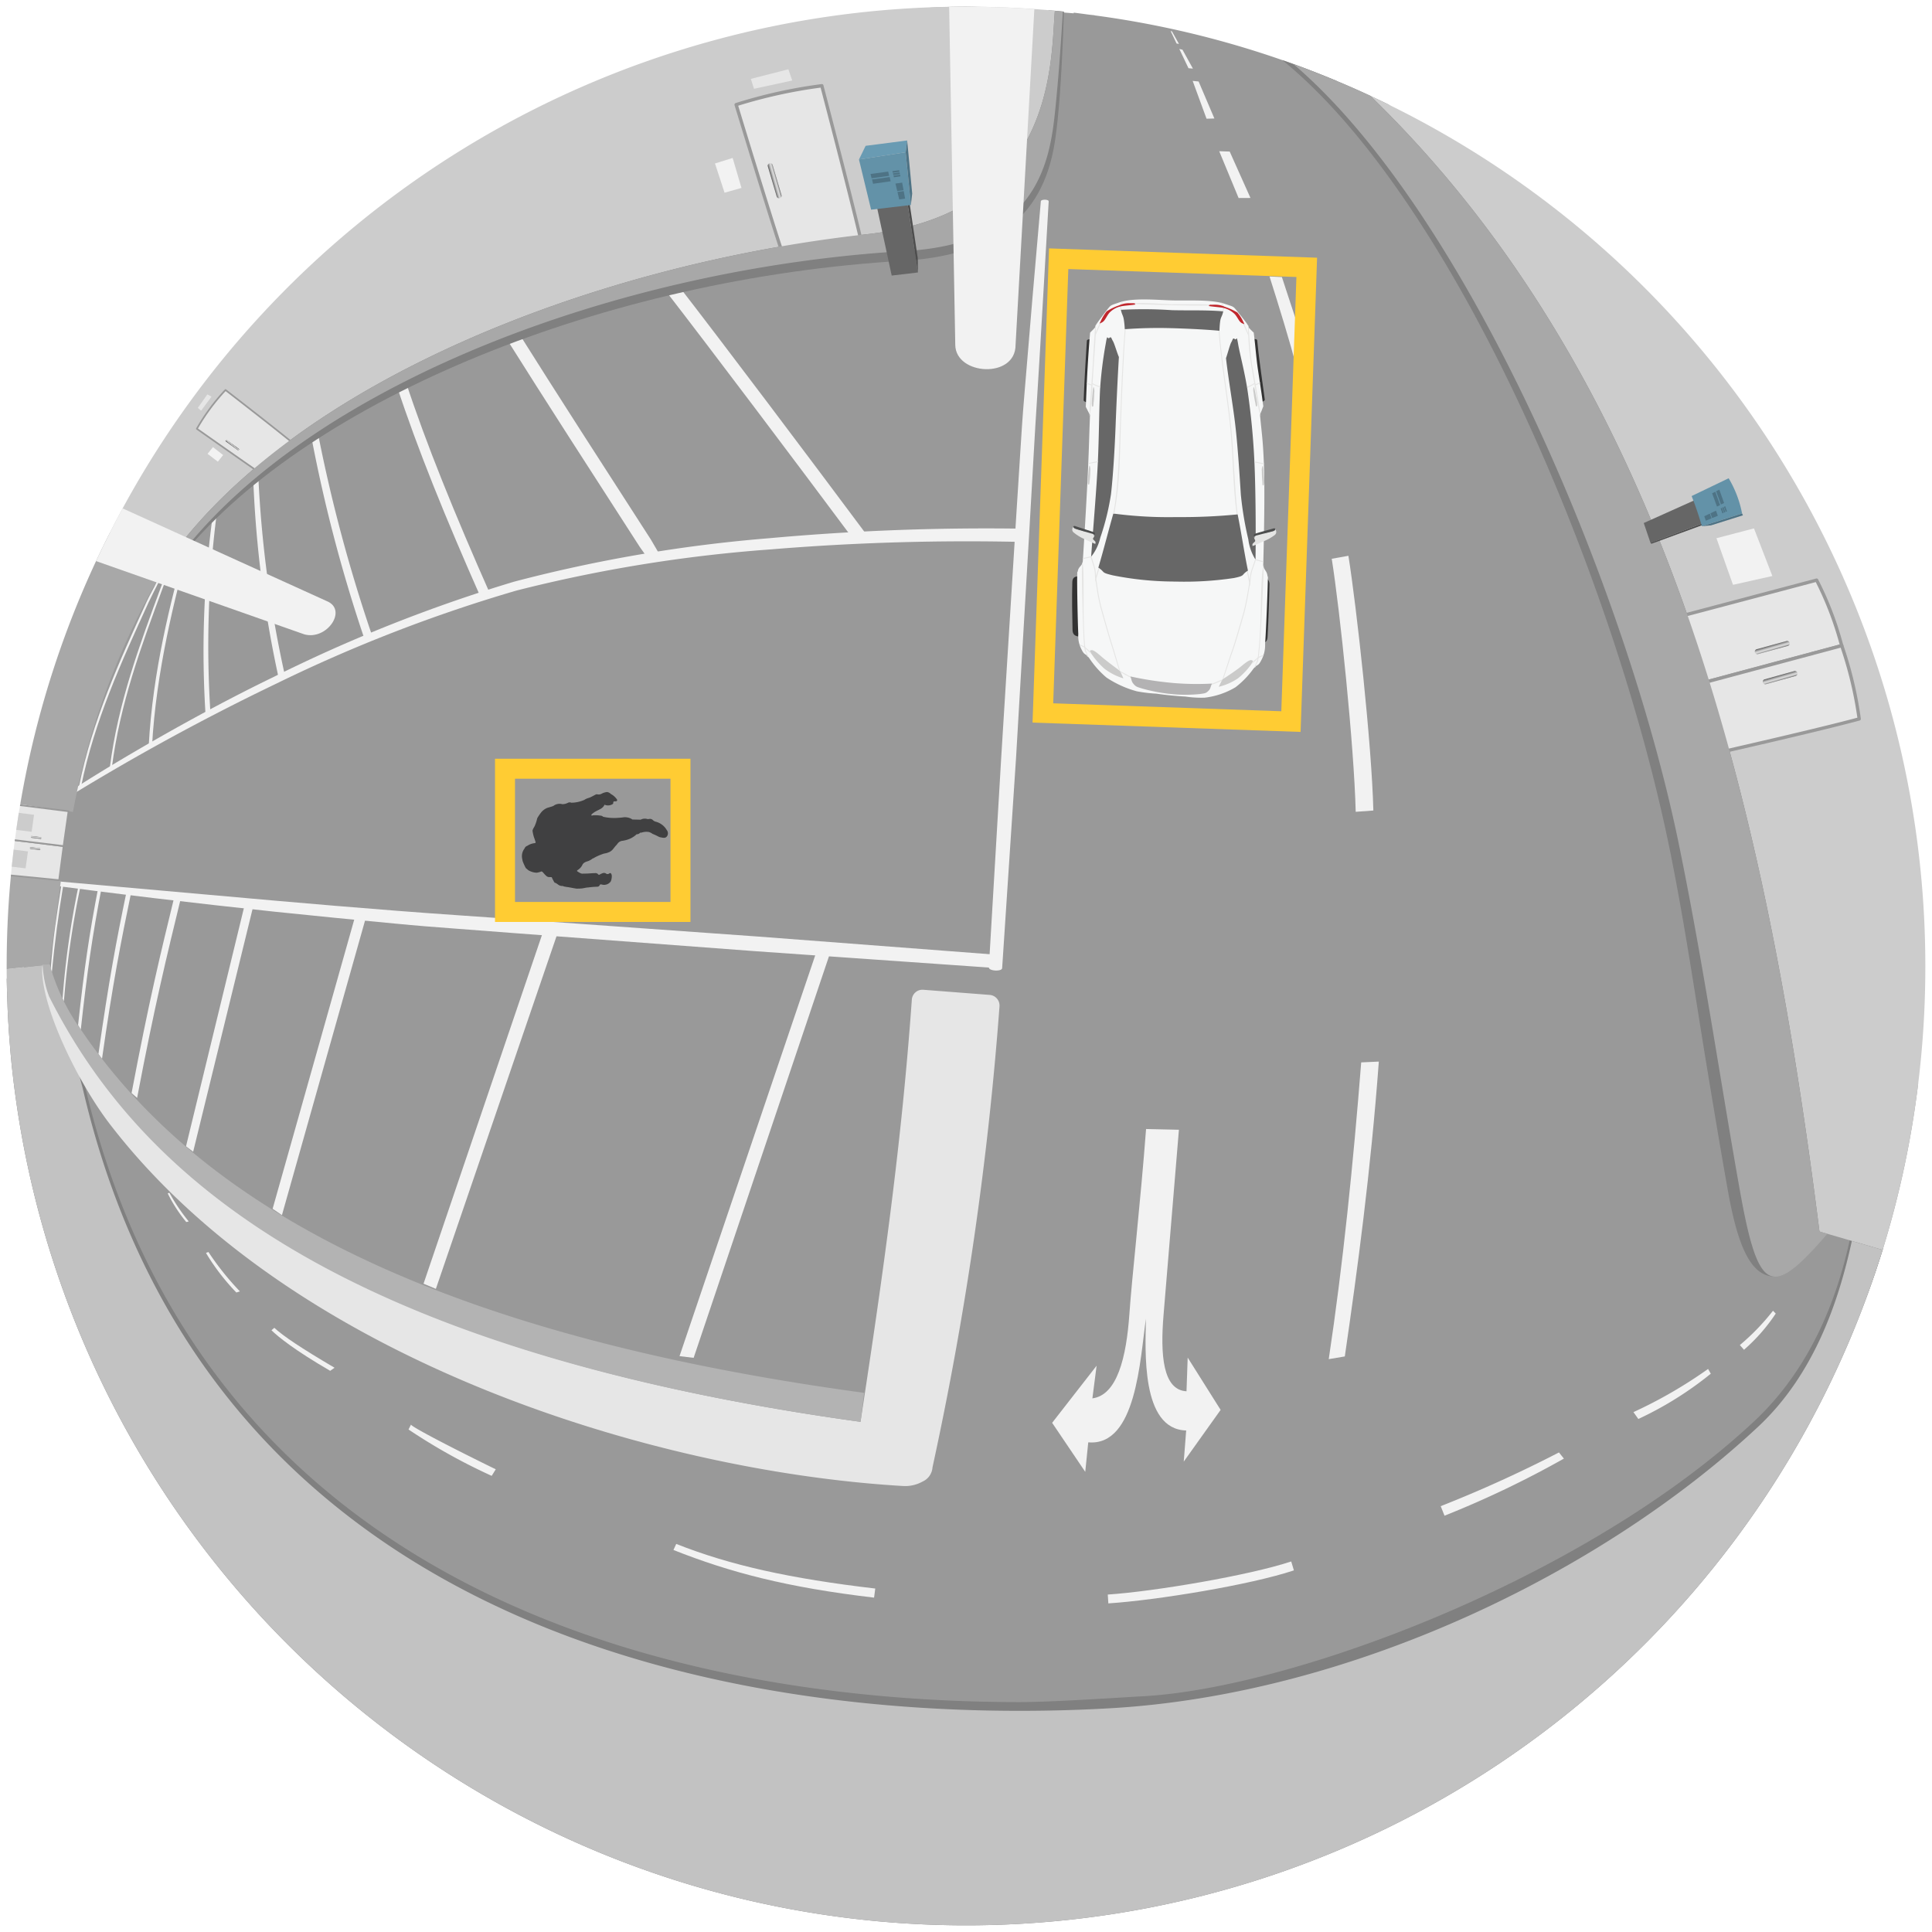 <svg id="Layer_2" data-name="Layer 2" xmlns="http://www.w3.org/2000/svg" xmlns:xlink="http://www.w3.org/1999/xlink" width="290" height="290" viewBox="0 0 290 290"><defs><linearGradient id="linear-gradient" x1="265.91" y1="96.812" x2="266.132" y2="97.587" gradientUnits="userSpaceOnUse"><stop offset="0.051" stop-color="#636363"/><stop offset="0.06" stop-color="#666"/><stop offset="0.242" stop-color="#979797"/><stop offset="0.403" stop-color="#bababa"/><stop offset="0.533" stop-color="#d0d0d0"/><stop offset="0.617" stop-color="#d8d8d8"/><stop offset="0.683" stop-color="#d4d4d4"/><stop offset="0.755" stop-color="#c6c6c6"/><stop offset="0.831" stop-color="#b1b1b1"/><stop offset="0.908" stop-color="#929292"/><stop offset="0.986" stop-color="#6b6b6b"/><stop offset="1" stop-color="#636363"/></linearGradient><linearGradient id="linear-gradient-2" x1="267.091" y1="101.335" x2="267.309" y2="102.096" xlink:href="#linear-gradient"/><linearGradient id="linear-gradient-3" x1="115.901" y1="27.246" x2="116.656" y2="27.03" xlink:href="#linear-gradient"/><linearGradient id="linear-gradient-4" x1="34.803" y1="66.898" x2="34.937" y2="66.725" xlink:href="#linear-gradient"/><linearGradient id="linear-gradient-5" x1="5.258" y1="127.514" x2="5.289" y2="127.223" xlink:href="#linear-gradient"/><linearGradient id="linear-gradient-6" x1="5.413" y1="125.847" x2="5.443" y2="125.561" xlink:href="#linear-gradient"/></defs><path d="M265.489,185.791c-4.51-69.51-31.81-127.18-64.88-173.65a.533.533,0,0,0-.11-.05,142.73,142.73,0,0,0-36.19-9.782V2.291h-.01c-.108-.016-.362-.043-.722-.077-.803-.103-1.601-.223-2.408-.313L161.161,2c-4.592-.386-12.864-.999-16.163-.999C88.909,1.001,39.03,50.114,15.26,96.914c-9.94,19.56-12.671,42.558-11.371,54.717,6.524,61.017,66.35,116.433,140.6,116.433,64.7,0,119.93-21.723,138.1-80.453a141.902,141.902,0,0,0,5.34-25.02Z" style="fill:#999"/><polygon points="178.396 10.241 177.02 7.346 177.494 7.461 179.061 10.298 178.396 10.241" style="fill:#f2f2f2"/><polygon points="176.608 6.531 175.719 4.662 175.916 4.71 176.969 6.597 176.608 6.531" style="fill:#f2f2f2"/><polygon points="181.105 17.821 179.023 12.142 179.916 12.231 182.285 17.787 181.105 17.821" style="fill:#f2f2f2"/><polygon points="185.92 29.724 183.009 22.699 184.582 22.749 187.701 29.714 185.92 29.724" style="fill:#f2f2f2"/><path d="M194.503,54.783c-.653-2.772-2.788-9.659-3.945-13.284l1.86.09c1.165,3.652,3.529,10.439,4.196,13.27Z" style="fill:#f2f2f2"/><path d="M206.146,121.663l-2.65.192c-.244-9.922-2.383-30.386-3.597-37.981l2.502-.45C203.622,91.07,205.9,111.668,206.146,121.663Z" style="fill:#f2f2f2"/><path d="M201.86,203.607l-2.411.405c2.12-14.055,3.68-29.355,4.873-44.544l2.646-.121C205.753,175.803,203.749,190.646,201.86,203.607Z" style="fill:#f2f2f2"/><path d="M154.252,81.368a359.288,359.288,0,0,0-38.626,1.103,219.063,219.063,0,0,0-38.089,6.17,225.987,225.987,0,0,0-36.003,13.946A343.953,343.953,0,0,0,7.639,121.261l-.277-.416c5.375-3.614,10.921-6.946,16.544-10.148,5.624-3.198,11.332-6.258,17.159-9.079A227.306,227.306,0,0,1,77.172,87.311a220.545,220.545,0,0,1,38.307-6.524A360.993,360.993,0,0,1,154.321,79.37Z" style="fill:#f2f2f2"/><path d="M149.662,145.319l-36.134-2.53L77.407,140.08l-9.029-.689c-3.01-.22-6.02-.458-9.026-.753q-9.021-.842-18.03-1.777c-12.01-1.281-24.004-2.682-35.973-4.308l.063-.546,36.068,3.203q9.015.793,18.037,1.498c6.012.475,12.039.857,18.057,1.29l36.118,2.574,36.105,2.753C150.355,143.362,150.218,145.357,149.662,145.319Z" style="fill:#f2f2f2"/><path d="M166.367,240.675l-.087-1.327c7.022-.464,21.263-2.881,27.537-4.968l.401,1.34C187.695,237.898,173.663,240.194,166.367,240.675Z" style="fill:#f2f2f2"/><path d="M131.2,239.811c-13.127-1.541-21.676-3.808-30.113-7.154l.418-.909c8.154,3.227,17.131,5.202,29.876,6.698Z" style="fill:#f2f2f2"/><path d="M216.828,227.513l-.573-1.432a191.46,191.46,0,0,0,17.75-8.065l.741.925A148.197,148.197,0,0,1,216.828,227.513Z" style="fill:#f2f2f2"/><path d="M245.921,212.994l-.735-1.03a69.033,69.033,0,0,0,11.201-6.479l.41.713A52.333,52.333,0,0,1,245.921,212.994Z" style="fill:#f2f2f2"/><path d="M261.78,202.608l-.62-.71a34.138,34.138,0,0,0,4.973-5.151l.411.427A27.011,27.011,0,0,1,261.78,202.608Z" style="fill:#f2f2f2"/><path d="M73.805,221.532a86.908,86.908,0,0,1-12.485-6.963l.379-.743c-.158.189,4.785,2.84,12.715,6.721Z" style="fill:#f2f2f2"/><path d="M49.563,205.765c-5.269-3.057-7.802-5.09-8.814-6.091l.427-.364c1.289,1.196,3.96,3.006,9.041,5.992Z" style="fill:#f2f2f2"/><path d="M35.477,194.01a32.838,32.838,0,0,1-4.557-5.935l.362-.151a41.748,41.748,0,0,0,4.729,5.917Z" style="fill:#f2f2f2"/><path d="M27.957,183.429a22.514,22.514,0,0,1-2.788-4.306l.256-.083a28.618,28.618,0,0,0,2.906,4.304Z" style="fill:#f2f2f2"/><path d="M16.775,115.3l-.297-.038c1.236-9.718,4.411-18.3,7.771-27.386.357-.966,1.509-3.502,1.866-4.477h.2c-.357.975-1.427,3.616-1.784,4.581C21.176,97.049,18.007,105.615,16.775,115.3Z" style="fill:#f2f2f2"/><path d="M12.173,118.049l-.303-.061c2.005-9.866,6.017-18.655,10.16-27.712.441-.963,1.028-1.911,1.47-2.883l2.366-4.111c-.441.972-3.113,6.16-3.554,7.122C18.176,99.444,14.171,108.217,12.173,118.049Z" style="fill:#f2f2f2"/><path d="M22.817,112.067l-.5-.026c.604-11.316,3.312-21.776,5.454-29.586l.63-.643C26.265,89.595,23.416,100.802,22.817,112.067Z" style="fill:#f2f2f2"/><path d="M30.869,107.505a150.415,150.415,0,0,1,1.013-29.751l.644-.615a155.96,155.96,0,0,0-.908,30.311Z" style="fill:#f2f2f2"/><path d="M41.8,101.639a170.132,170.132,0,0,1-3.781-29.561l.756-.577a174.56,174.56,0,0,0,4.001,29.923Z" style="fill:#f2f2f2"/><path d="M54.81,96.213a225.88,225.88,0,0,1-8.084-30.69l.95-.727a232.738,232.738,0,0,0,8.321,31.025Z" style="fill:#f2f2f2"/><path d="M72.258,89.9C66.894,77.785,62.66,67.372,59.564,57.922l1.304-.745c3.081,9.405,7.418,20.051,12.764,32.122Z" style="fill:#f2f2f2"/><path d="M97.484,84.151l-1.459-2.065C88.909,71.053,81.642,59.79,75.89,50.629l1.845-.827c5.745,9.149,12.859,20.173,19.971,31.2l1.641,2.814Z" style="fill:#f2f2f2"/><path d="M128.421,81.385c-8.919-11.97-21.58-28.791-28.777-38.087l2.022-.642c7.205,9.306,19.435,25.556,28.358,37.533Z" style="fill:#f2f2f2"/><polygon points="65.426 193.463 63.575 192.688 81.888 138.766 84.03 139.09 65.426 193.463" style="fill:#f2f2f2"/><polygon points="104.118 203.816 101.999 203.562 122.788 142.158 124.683 142.799 104.118 203.816" style="fill:#f2f2f2"/><polygon points="42.321 182.391 40.922 181.443 53.502 136.865 55.045 137.291 42.321 182.391" style="fill:#f2f2f2"/><polygon points="28.994 172.88 27.923 172.064 36.823 135.423 38.086 135.73 28.994 172.88" style="fill:#f2f2f2"/><path d="M20.581,164.801l-.832-.727c2.651-13.976,4.29-20.701,6.447-29.569l.971.236C25.015,143.594,23.228,150.852,20.581,164.801Z" style="fill:#f2f2f2"/><path d="M15.313,158.923l-.539-.704c1.574-11.083,2.675-16.943,4.261-24.56l.685.143C18.137,141.404,16.885,147.86,15.313,158.923Z" style="fill:#f2f2f2"/><path d="M12.126,154.555l-.406-.686c.929-8.526,1.665-13.61,3.05-20.762l.49.095C13.878,140.339,13.054,146.045,12.126,154.555Z" style="fill:#f2f2f2"/><path d="M9.595,150.297l-.203-.395a129.558,129.558,0,0,1,2.392-16.914l.293.061A134.678,134.678,0,0,0,9.595,150.297Z" style="fill:#f2f2f2"/><path d="M7.734,146.396l-.17-.325c.419-5.723.973-8.805,1.652-13.24l.279.037C8.783,137.278,8.276,140.825,7.734,146.396Z" style="fill:#f2f2f2"/><path d="M159.699,1.741c-.14,4.24-.41,11.19-.94,16.2-.71,6.63-2.04,19.97-23.14,21.2-44.78,2.6-88.9,20.73-108.16,44.1-.87,1.05-2.4-.55-2.4-.55,17.98-24.42,59.14-43.46,104.86-48.51,25.6-2.83,26.74-21.66,27.29-30.71.04-.72.09-1.37.13-1.94.34.02.67.05,1,.08l1.2.12C159.589,1.731,159.649,1.741,159.699,1.741Z" style="fill:gray"/><path d="M158.339,1.611c-.64,7.51.26,30.4-28.31,33.56-41.01,4.54-84.92,21.99-104.16,48.11l-9.33-3.41a143.986,143.986,0,0,1,128.46-78.87Q151.749,1.001,158.339,1.611Z" style="fill:#ccc"/><path d="M25.869,83.281a112.024,112.024,0,0,0-14.92,38.59l-.66-.1-.19-.02-7.06-1.03a142.743,142.743,0,0,1,13.5-40.85Z" style="fill:#a8a8a8"/><path d="M274.019,184.081l-.8.8-6.74,6.75a1.77,1.77,0,0,1-.23-.01c-3.14-.16-5.24-3.65-6.87-12.81-1.02-5.7-1.98-11.46-2.99-17.56-1.84-11.08-3.46-22.51-5.81-34.01-8.45-41.26-32.4-97.34-58.1-118.22.56.19,1.11.39,1.66.59,2.15.78,4.26,1.61,6.36,2.48a.533.533,0,0,1,.11.05q2.565,1.065,5.08,2.24a.01.01,0,0,1,.01.01q1.38.645,2.76,1.32C252.779,60.311,266.559,125.491,274.019,184.081Z" style="fill:gray"/><path d="M282.709,187.211c-.04.13-.08.27-.12.4a144.03,144.03,0,0,1-280.75-26.99q-.09-.75-.15-1.47c-.08-.76-.14-1.51-.2-2.26s-.12-1.5-.17-2.24c-.02-.29-.04-.59-.05-.89-.03-.38-.05-.76-.07-1.14q-.015-.315-.03-.63c-.02-.43-.04-.86-.05-1.29-.01-.16-.01-.31-.02-.47v-.12c-.02-.4-.04-.79-.04-1.18a1.478,1.478,0,0,1-.01-.21c-.01-.61-.03-1.21-.04-1.82l6.99,1.88,2.52,7.47,2.16,6.41c18.67,80.77,96.49,92.83,140.35,92.83,5.02,0,14.58-.66,18.59-.88,22.37-1.24,66.28-17.56,91.59-41.18,6.61-6.16,11.76-14.99,14.43-27.25Z" style="fill:gray"/><path d="M288.999,145.001a143.761,143.761,0,0,1-6.41,42.61l-9.48-2.76c-7.75-61.2-21.75-126.18-67.41-170.46A143.991,143.991,0,0,1,288.999,145.001Z" style="fill:#ccc"/><path d="M282.589,187.611a144.03,144.03,0,0,1-280.75-26.99q-.09-.75-.15-1.47c-.08-.76-.14-1.51-.2-2.26s-.12-1.5-.17-2.24c-.02-.29-.04-.59-.05-.89-.03-.38-.05-.76-.07-1.14q-.015-.315-.03-.63c-.02-.43-.04-.86-.05-1.29-.01-.16-.01-.31-.02-.47v-.12c-.02-.4-.04-.79-.04-1.18a1.478,1.478,0,0,1-.01-.21c-.01-.61-.03-1.21-.04-1.82,0-.48-.01-.95-.01-1.43l6.45-.7,3.07,11.48,1.88,7.04c19.75,85.39,105.25,95.91,154.16,93.13,36.03-2.04,73.73-20.21,97.34-42.26,8.42-7.87,12.1-18.83,14.07-27.89Z" style="fill:#c2c2c2"/><path d="M9.139,132.221l-1.69,12.55-6.45.7v-.47c0-4.59.21-9.11.64-13.59Z" style="fill:#a8a8a8"/><path d="M136.87,150.047c-1.542,21.603-4.255,40.824-7.703,63.376C50.148,202.472,21.05,175.799,7.669,149.147L6.4,144.772l-.064.478c-.221,5.737,5.316,17.175,10.125,23.445,27.211,35.472,81.623,52.166,119.09,54.359a5.316,5.316,0,0,0,2.905-.654,2.535,2.535,0,0,0,1.519-2.162,499.28,499.28,0,0,0,10.054-69.185,1.604,1.604,0,0,0-1.471-1.714l-9.977-.772A1.595,1.595,0,0,0,136.87,150.047Z" style="fill:#e6e6e6"/><path d="M7.362,149.555c13.381,26.651,42.786,52.917,121.805,63.868.237-1.55.334-2.829.563-4.349C59.366,199.525,28.053,177.887,12.322,154.81A31.769,31.769,0,0,1,7.45,144.772H6.4A15.029,15.029,0,0,0,7.362,149.555Z" style="fill:#b3b3b3"/><path d="M272.679,87.081,252.597,92.4l3.309,10.017,20.549-5.503A50.358,50.358,0,0,0,272.679,87.081Z" style="fill:#e6e6e6"/><path d="M255.906,102.667a.25.25,0,0,1-.237-.171L252.36,92.479a.25.25,0,0,1,.173-.32L272.615,86.84a.253.253,0,0,1,.283.12,48.685,48.685,0,0,1,3.699,9.57l.097.311a.251.251,0,0,1-.175.315L255.97,102.659A.263.263,0,0,1,255.906,102.667ZM252.917,92.574l3.151,9.54,20.07-5.375-.019-.063a49.227,49.227,0,0,0-3.566-9.304Z" style="fill:#999"/><path d="M255.906,102.417l3.175,10.297s13.829-3.133,19.988-4.803a58.131,58.131,0,0,0-2.614-10.997Z" style="fill:#e6e6e6"/><path d="M259.08,112.965a.251.251,0,0,1-.239-.176l-3.175-10.297a.251.251,0,0,1,.175-.316L276.39,96.673a.252.252,0,0,1,.304.168,58.331,58.331,0,0,1,2.624,11.044.251.251,0,0,1-.184.268c-6.095,1.652-19.86,4.774-19.998,4.806A.241.241,0,0,1,259.08,112.965Zm-2.859-10.373,3.03,9.828c1.796-.409,13.804-3.15,19.546-4.694a57.679,57.679,0,0,0-2.511-10.508Z" style="fill:#999"/><path d="M263.776,98.19a.375.375,0,0,1-.099-.737l4.491-1.23a.375.375,0,0,1,.197.724l-4.491,1.23A.386.386,0,0,1,263.776,98.19Z" style="fill:url(#linear-gradient)"/><path d="M264.968,102.709a.375.375,0,0,1-.101-.736l4.464-1.237a.375.375,0,0,1,.201.723l-4.464,1.237A.384.384,0,0,1,264.968,102.709Z" style="fill:url(#linear-gradient-2)"/><path d="M117.234,37.374c-2.05-6.23-6.736-21.663-6.736-21.663a74.833,74.833,0,0,1,12.861-2.84s4.054,15.438,5.764,22.718C125.194,36.039,117.234,37.374,117.234,37.374Z" style="fill:#e6e6e6"/><path d="M117.234,37.624a.25.25,0,0,1-.237-.172c-2.027-6.162-6.691-21.514-6.738-21.669a.25.25,0,0,1,.157-.309,74.547,74.547,0,0,1,12.906-2.851.242.242,0,0,1,.279.184c.04.154,4.074,15.524,5.766,22.724a.25.25,0,0,1-.215.306c-3.878.444-11.797,1.77-11.877,1.783A.226.226,0,0,1,117.234,37.624Zm-6.427-21.755c.585,1.926,4.678,15.367,6.598,21.224,1.259-.209,7.808-1.29,11.411-1.719-1.611-6.82-5.15-20.345-5.642-22.221A74.411,74.411,0,0,0,110.807,15.869Z" style="fill:#999"/><path d="M116.943,29.763a.374.374,0,0,1-.359-.269l-1.328-4.501a.375.375,0,1,1,.719-.212l1.328,4.501a.375.375,0,0,1-.253.466A.388.388,0,0,1,116.943,29.763Z" style="fill:url(#linear-gradient-3)"/><path d="M43.646,66.244c-1.86,1.37-3.67,2.781-5.37,4.231-3.27-2.27-8.728-6.114-8.728-6.114a30.83,30.83,0,0,1,4.3-5.82S40.346,63.554,43.646,66.244Z" style="fill:#e6e6e6"/><path d="M38.277,70.6a.125.125,0,0,1-.071-.022c-3.232-2.244-8.674-6.076-8.729-6.115a.124.124,0,0,1-.036-.164,31.079,31.079,0,0,1,4.317-5.843.126.126,0,0,1,.167-.014c.065.05,6.536,5.045,9.801,7.706a.123.123,0,0,1,.046.1.125.125,0,0,1-.051.098c-2.013,1.482-3.768,2.865-5.363,4.226A.125.125,0,0,1,38.277,70.6Zm-8.562-6.276c.729.513,5.55,3.906,8.555,5.993,1.546-1.315,3.241-2.651,5.174-4.078-3.083-2.506-8.795-6.923-9.58-7.53A30.851,30.851,0,0,0,29.714,64.325Z" style="fill:#999"/><path d="M35.77,67.595a.123.123,0,0,1-.073-.024l-1.804-1.313a.125.125,0,0,1,.146-.202l1.804,1.313a.125.125,0,0,1-.073.226Z" style="fill:url(#linear-gradient-4)"/><path d="M159.539,1.731c-.22,3.73-.64,10.06-1.19,15.18-.82,7.77-2.96,19.63-22.33,20.76-42.99,2.5-88.54,19.74-108.61,45.22a.925.925,0,0,1-.79.5,1.407,1.407,0,0,1-.75-.11c19.24-26.12,63.15-43.57,104.16-48.11,28.57-3.16,27.67-26.05,28.31-33.56Z" style="fill:#a8a8a8"/><path d="M274.289,185.201c-3.59,4.16-6,6.42-7.81,6.43a1.77,1.77,0,0,1-.23-.01c-2.27-.25-3.55-4.32-5.1-13-2.9-16.24-5.46-33.89-9.09-51.63-8.03-39.27-31.95-95.22-57.92-117.38,2.15.78,4.26,1.61,6.36,2.48a.533.533,0,0,1,.11.05q2.565,1.065,5.08,2.24a.01.01,0,0,1,.01.01c45.66,44.28,59.66,109.26,67.41,170.46l.11.03Z" style="fill:#a8a8a8"/><path d="M9.549,127.001l-.02.12-.65,5-7.24-.72c0-.04.01-.08.01-.12.03-.4.07-.79.11-1.19.09-.86.19-1.71.29-2.56.05-.44.11-.87.16-1.3.01-.04.01-.08.02-.12Z" style="fill:#e6e6e6"/><path d="M9.649,126.921a.104.104,0,0,0-.08-.04h-.01l-.12-.02-7.19-.87c-.01.04-.01.08-.02.12s-.01.08-.02.12l1.58.19,5.62.69-.64,4.87-7.12-.7c0,.04-.01.08-.01.12v.01c0,.04-.01.08-.01.12l7.24.71a.01.01,0,0,0,.01.01.12.12,0,0,0,.12-.11l.66-5.08a.061.061,0,0,0,.01-.04v-.03A.144.144,0,0,0,9.649,126.921Z" style="fill:#999"/><path d="M10.289,121.771l-.72,5.11-.02.12-7.32-.89c.01-.04.01-.08.02-.12.06-.47.13-.95.19-1.42.12-.86.25-1.71.38-2.56.06-.35.12-.68.18-1.03a.587.587,0,0,1,.02-.13l7.08.9Z" style="fill:#e6e6e6"/><path d="M10.409,121.791l-.74,5.2v.03a.061.061,0,0,1-.01.04.115.115,0,0,1-.11.06h-.02l-.12-.01-5.62-.69-1.58-.19c.01-.04.01-.08.02-.12s.01-.08.02-.12l7.19.87.71-4.98-.06-.01-7.09-.89a.587.587,0,0,1,.02-.13.599.599,0,0,1,.02-.12l7.26.92a.127.127,0,0,1,.09.04A.117.117,0,0,1,10.409,121.791Z" style="fill:#999"/><path d="M5.109,122.301l-.36,2.55-2.31-.28c.12-.86.25-1.71.38-2.56Z" style="fill:#ccc"/><path d="M4.199,127.801l-.36,2.54-2.08-.25c.09-.86.19-1.71.29-2.56Z" style="fill:#ccc"/><path d="M6.004,127.327a.139.139,0,0,1,.071.139.119.119,0,0,1-.122.12l-1.38-.169a.13.13,0,0,1-.1-.147.119.119,0,0,1,.122-.12l1.38.169A.096.096,0,0,1,6.004,127.327Z" style="fill:url(#linear-gradient-5)"/><path d="M6.155,125.66a.139.139,0,0,1,.071.139.119.119,0,0,1-.122.121l-1.373-.163a.13.13,0,0,1-.101-.147.119.119,0,0,1,.122-.121l1.373.163A.097.097,0,0,1,6.155,125.66Z" style="fill:url(#linear-gradient-6)"/><polygon points="109.973 23.709 111.298 28.209 108.758 28.926 107.323 24.537 109.973 23.709" style="fill:#f2f2f2"/><polygon points="31.967 67.11 31.157 68.122 32.701 69.298 33.493 68.304 31.967 67.11" style="fill:#f2f2f2"/><polygon points="113.176 13.328 118.918 12.086 118.338 10.402 112.706 11.837 113.176 13.328" style="fill:#e6e6e6"/><polygon points="30.188 61.641 31.748 59.543 31.126 59.198 29.691 61.227 30.188 61.641" style="fill:#e6e6e6"/><polygon points="260.129 87.784 266.038 86.46 263.277 79.312 257.645 80.788 260.129 87.784" style="fill:#f2f2f2"/><polygon points="131.439 30.175 133.847 41.363 137.78 40.901 136.059 29.46 131.439 30.175" style="fill:#666"/><polygon points="137.78 40.901 137.755 38.73 136.205 28.294 136.059 29.46 137.78 40.901" style="fill:#4d4d4d"/><polygon points="129.934 21.888 128.934 23.94 135.948 22.855 136.169 21.084 129.934 21.888" style="fill:#699bb3"/><polygon points="128.934 23.94 130.757 31.473 136.728 30.772 135.948 22.855 128.934 23.94" style="fill:#6392a8"/><polygon points="136.728 30.772 136.924 29.054 136.169 21.084 135.948 22.855 136.728 30.772" style="fill:#4e7385"/><polygon points="130.67 26.112 133.32 25.756 133.465 26.393 130.825 26.765 130.67 26.112" style="fill:#4e7385"/><polygon points="130.893 26.931 133.544 26.575 133.689 27.211 131.049 27.584 130.893 26.931" style="fill:#4e7385"/><polygon points="133.955 25.686 134.965 25.55 135.016 25.793 134.014 25.934 133.955 25.686" style="fill:#4e7385"/><polygon points="134.035 26.023 135.039 25.889 135.09 26.132 134.094 26.271 134.035 26.023" style="fill:#4e7385"/><polygon points="134.115 26.36 135.113 26.227 135.164 26.47 134.174 26.609 134.115 26.36" style="fill:#4e7385"/><polygon points="134.41 27.551 135.419 27.415 135.626 28.552 134.679 28.682 134.41 27.551" style="fill:#4e7385"/><polygon points="134.708 28.805 135.653 28.683 135.86 29.82 134.977 29.936 134.708 28.805" style="fill:#4e7385"/><path d="M45.659,95.211l-31.24-10.99q1.02-2.19,2.12-4.35c.61-1.2,1.23-2.38,1.87-3.56l30.6,13.9C52.279,91.501,49.059,96.191,45.659,95.211Z" style="fill:#f2f2f2"/><path d="M148.43,145.209l1.871-31.734L152.55,77.322l.574-9.037c.182-3.013.381-6.025.638-9.035.484-6.021,1.927-23.022,2.472-29.036,0-.319,1.178-.319,1.178,0,0,0-1.326,23.156-1.718,29.176-.399,6.018-.704,12.049-1.06,18.072l-2.113,36.148-2.095,31.708C150.396,145.876,148.399,145.766,148.43,145.209Z" style="fill:#f2f2f2"/><path d="M155.259,1.371l-2.82,50.41c0,5.11-8.98,4.57-9.05,0l-.92-50.76c.84-.01,1.68-.02,2.53-.02Q150.174,1.001,155.259,1.371Z" style="fill:#f2f2f2"/><polygon points="255.043 74.776 246.734 78.508 247.747 81.493 256.366 78.253 255.043 74.776" style="fill:#666"/><polygon points="247.747 81.493 247.88 81.618 257.298 78.173 256.366 78.253 247.747 81.493" style="fill:#4d4d4d"/><path d="M259.479,71.79l-5.56,2.67a47.726,47.726,0,0,1,1.538,4.531l6.032-1.923A16.324,16.324,0,0,0,259.479,71.79Z" style="fill:#6392a8"/><polygon points="255.456 78.992 256.826 78.859 261.622 77.35 261.489 77.069 255.456 78.992" style="fill:#4e7385"/><polygon points="258.076 73.502 258.794 75.506 258.323 75.724 257.594 73.731 258.076 73.502" style="fill:#4e7385"/><polygon points="257.476 73.812 258.194 75.816 257.723 76.035 256.994 74.041 257.476 73.812" style="fill:#4e7385"/><polygon points="258.954 75.988 259.228 76.752 259.047 76.832 258.771 76.076 258.954 75.988" style="fill:#4e7385"/><polygon points="258.705 76.107 258.977 76.865 258.796 76.946 258.522 76.194 258.705 76.107" style="fill:#4e7385"/><polygon points="258.456 76.225 258.725 76.979 258.544 77.059 258.272 76.312 258.456 76.225" style="fill:#4e7385"/><polygon points="257.578 76.652 257.852 77.415 257.001 77.765 256.743 77.049 257.578 76.652" style="fill:#4e7385"/><polygon points="256.652 77.092 256.904 77.807 256.053 78.157 255.816 77.49 256.652 77.092" style="fill:#4e7385"/><path d="M183.22,211.629l-4.944-7.849-.177,5.056c-3.557-.19-3.95-5.442-3.442-11.516.42-5.013,2.303-27.739,2.303-27.739l-4.931-.111c-.845,11.16-2.122,22.245-2.5,27.721-.458,6.635-1.859,12.223-5.558,12.709l.635-4.903-6.675,8.573,4.969,7.361.451-4.432c7.224.641,7.769-12.473,8.658-18.561-.076,4.667-.797,16.599,6.04,16.783l-.363,4.669Z" style="fill:#f2f2f2"/><path d="M189.278,96.556a19.104,19.104,0,0,1-2.688-.088c-.671-.084-.933-.374-.917-1.079.057-2.463.155-5.351.281-7.81.036-.703.318-.945.989-.966a22.198,22.198,0,0,1,2.687.124c.666.087.928.354.916,1.056-.044,2.453-.147,5.329-.277,7.778C190.232,96.272,189.948,96.513,189.278,96.556Z" style="fill:#333"/><path d="M164.677,95.716c-.662.006-2.061-.08-2.721-.164s-.95-.35-.965-1.002c-.055-2.28-.097-4.88-.033-7.15.019-.649.288-.867.946-.896s2.105.012,2.77.071.979.308.99.971c.037,2.318.032,4.952-.004,7.264C165.649,95.471,165.338,95.71,164.677,95.716Z" style="fill:#333"/><path d="M188.195,50.882a1.613,1.613,0,0,1,.338.048c.106.024.167.061.179.186.29,2.95.746,5.894,1.129,8.833a.169.169,0,0,1-.082.188.703.703,0,0,1-.188.128.212.212,0,0,1-.32-.16c-.438-2.981-1.004-5.981-1.294-8.984C187.939,50.938,188.071,50.88,188.195,50.882Z" style="fill:#333"/><path d="M163.651,50.902a1.673,1.673,0,0,0-.335.074c-.104.032-.164.074-.172.2-.188,2.943-.371,5.921-.479,8.87a.176.176,0,0,0,.1.182.805.805,0,0,0,.201.118c.105.041.299.038.31-.172.154-3.001.392-6.057.62-9.054C163.911,50.938,163.772,50.891,163.651,50.902Z" style="fill:#333"/><path d="M175.742,104.385c-.694-.067-1.505-.167-2.154-.263a22.17,22.17,0,0,1-2.949-.355,15.541,15.541,0,0,1-4.552-2.065,13.754,13.754,0,0,1-2.551-2.858c-.598-.824-.733-.436-1.148-1.272a4.32,4.32,0,0,1-.532-2.425c-.086-1.53-.195-7.266-.165-8.621s-.04-.245.104-.863.53-.636.727-1.283c.278-4.258.677-11.056.828-14.745s.142-4.287.265-7.386c-.213-.292-.422-.798-.632-1.171.075-1.843.139-3.614.245-5.469s.239-3.805.398-5.663c.281-.336.448-.416.749-.807.153-.2-.08-.059.263-.57s1.056-1.436,1.595-2.137.546-.605,1.714-1.017c2.116-.746,5.483-.395,7.976-.324s5.895-.185,7.99.539c1.157.4,1.168.29,1.704.968s1.24,1.527,1.573,2.023.105.361.253.553a10.035,10.035,0,0,0,.744.749c.243,1.851.368,3.786.645,5.629s.56,3.611.795,5.45c-.167.384-.337.907-.502,1.208.294,3.155.441,3.701.594,7.484s.018,10.825-.105,15.207c.154.712.515.762.623,1.44s.092-.521.065.945-.27,7.706-.407,9.348a4.731,4.731,0,0,1-.619,2.558c-.442.867-.555.444-1.184,1.255a13.094,13.094,0,0,1-2.644,2.715,11.603,11.603,0,0,1-4.607,1.56,16.354,16.354,0,0,1-2.943-.169C177.243,104.524,176.436,104.452,175.742,104.385Z" style="fill:#f6f7f7"/><path d="M183.495,101.971c-.207.391-.384.751-.559,1.119a8.698,8.698,0,0,0,2.891-1.272,10.413,10.413,0,0,0,1.986-2.105c.266-.441.379-.532.025-.618s-1.12.591-1.673,1.034S184.242,101.518,183.495,101.971Z" style="fill:#cbcbca"/><path d="M188.458,84.001a7.448,7.448,0,0,1-1.083-3.054,49.88,49.88,0,0,1-1.12-6.701c-.175-2.717-.445-7.046-.814-10.267s-1.037-6.899-1.416-10.221c.218-.569.591-2.046.802-2.393s.218-.74.517-.471.248-.757.494.705.939,3.982,1.395,6.827A107.273,107.273,0,0,1,188.3,69.53C188.476,73.487,188.521,79.605,188.458,84.001Z" style="fill:#676767"/><path d="M185.77,77.16c-.469-3.817-.624-10.023-1-13.362-.596-5.279-1.355-9.351-1.73-14.194-.031.105-.091-.049-.113.076.233,3.64,1.305,10.472,1.65,13.628.593,5.436.395,8.965,1.064,13.954C185.674,77.154,185.734,77.296,185.77,77.16Z" style="fill:#e5e5e4"/><path d="M188.355,57.603c.033-.025-.037-.122-.074-.106-.115.051-.188.129-.357.222s-.525.245-.714.361c-.033.02.026.111.016.138.217-.11.59-.281.768-.381A2.803,2.803,0,0,0,188.355,57.603Z" style="fill:#e5e5e4"/><path d="M189.134,57.532c.039-.021-.034-.106-.013-.137-.252.106-.495.218-.743.326.02.042.042.083.062.126C188.666,57.739,188.921,57.649,189.134,57.532Z" style="fill:#e5e5e4"/><path d="M189.738,69.557c-.477-.095-.957-.191-1.434-.286-.006.043-.022.086-.028.129q.717.142,1.434.286C189.721,69.644,189.726,69.599,189.738,69.557Z" style="fill:#e5e5e4"/><path d="M189.625,84.255c-.406-.109-.804-.233-1.217-.33-.181.595-.547,1.529-.681,2.046s-.058.611-.15,1.047c-.091-.467-.2-.906-.3-1.361-.037.043-.072.085-.107.129.143.726.293,1.45.432,2.177.12-.643.108-1.275.255-1.921s.455-1.305.641-1.95c.38.104.749.208,1.125.312C189.625,84.354,189.624,84.305,189.625,84.255Z" style="fill:#e5e5e4"/><path d="M187.666,87.487a.141.141,0,0,1-.137-.031c-.296,1.599-.331,2.199-.845,4.341-.018.075-1.277,4.489-1.678,5.606s-1.094,3.313-1.518,4.556c.042.004.093-.033.154-.095.426-1.213,1.099-3.308,1.498-4.414s1.659-5.526,1.68-5.617C187.331,89.683,187.352,89.093,187.666,87.487Z" style="fill:#e5e5e4"/><path d="M189.671,85.512c-.014-.863.112-.999-.114-.169s-.31,5.756-.34,7.414-.225,4.513-.401,5.766-.328.848-.551,1.782c.065-.232.158-.02.211-.237.193-.777.32-.335.475-1.538s.345-4.125.408-5.767S189.685,86.376,189.671,85.512Z" style="fill:#e5e5e4"/><path d="M189.601,98.441c.058-.04.011-.124.055-.18-.28.167-.548.209-.827.406s-.587.517-.856.755c-.075.066-.083.22-.14.29.324-.254.77-.704,1.062-.917S189.353,98.614,189.601,98.441Z" style="fill:#e5e5e4"/><path d="M188.471,80.426c.482-.166,2.132-.587,2.551-.665s.364-.354.405-.298a.588.588,0,0,1-.067.833,7.014,7.014,0,0,1-1.474.861c-.538.236-1.293.596-1.887.815.028-.091-.034-.235.018-.321.097-.159.298-.279.397-.435C188.439,80.996,187.989,80.593,188.471,80.426Z" style="fill:#e5e5e4"/><path d="M191.024,79.745c-.371.125-2.16.54-2.528.659s-.072.248-.182.291-.028.011-.028.011c.043-.207-.319-.444.148-.608s2.166-.609,2.562-.732.351-.051.414.032.055.036-.025.136S191.395,79.621,191.024,79.745Z" style="fill:#4d4e4e"/><path d="M189.504,69.959a1.638,1.638,0,0,0-.094.827,12.58,12.58,0,0,0,.063,1.383c.048.236-.041.758.162.697s.091-1.361.071-1.543S189.635,69.771,189.504,69.959Z" style="fill:#cbcbca"/><path d="M188.162,58.116a1.846,1.846,0,0,0,.012.852,12.559,12.559,0,0,0,.22,1.369c.074.231.061.751.249.671s-.076-1.349-.116-1.526S188.263,57.913,188.162,58.116Z" style="fill:#cbcbca"/><path d="M189.142,61.739c-.102-.772-.875-5.252-1.146-6.659s-.494-4.897-.536-5.587-.021-.955-.115-.257a37.509,37.509,0,0,0,.511,5.859c.278,1.439.963,6.07,1.199,6.826S189.244,62.511,189.142,61.739Z" style="fill:#e5e5e4"/><path d="M187.387,50.086c-.186-.442-.407-.962-.603-1.402-.036-.082-.382-.522-.175-.062s.554,1.316.81,1.843C187.388,50.341,187.447,50.228,187.387,50.086Z" style="fill:#e5e5e4"/><path d="M183.78,46.13c-.121-.47-.223-.198-.344-.666l-.141-.038c.128.481.234.224.356.708-.042.177-.124.415-.151.571-.006.034.096.044.108.01C183.667,46.556,183.722,46.311,183.78,46.13Z" style="fill:#e5e5e4"/><path d="M186.795,48.691c-.135-.215.055-.002-.138-.304a5.834,5.834,0,0,0-.93-1.484,9.57,9.57,0,0,0-1.897-.856,3.222,3.222,0,0,0-1.066-.291c-.418-.046-.836.009-1.259-.031-.017.073-.047.14-.056.209.68.12,1.617.157,2.241.296a3.602,3.602,0,0,1,1.52.802c.416.342.684,1.043.988,1.316S186.52,48.496,186.795,48.691Z" style="fill:#c0272d"/><path d="M181.2,45.862c.615-.034.653-.065.044-.146s-4.139-.029-5.263-.041c-.08.042-.077.09.002.137C177.105,45.838,180.585,45.896,181.2,45.862Z" style="fill:#e5e5e4"/><path d="M168.069,45.905c.112-.468.242-.193.354-.659l.14-.038c-.114.48-.247.22-.363.701.044.174.129.41.161.564.007.034-.095.044-.109.011C168.187,46.327,168.129,46.084,168.069,45.905Z" style="fill:#e5e5e4"/><path d="M176.005,87.29a47.729,47.729,0,0,1-8.984-.932c-1.879-.456-1.035-.42-2.157-1.15.801-2.7,1.483-5.42,2.251-8.123a62.737,62.737,0,0,0,9.483.531,86.267,86.267,0,0,0,9.178-.404c.565,2.801.967,5.634,1.545,8.438-1.1.682-.286.739-2.115,1.115a50.19,50.19,0,0,1-8.656.534c-.044-.002-.241-.001-.272-.001S176.051,87.289,176.005,87.29Z" style="fill:#676767"/><path d="M175.413,104.138a25.965,25.965,0,0,1-3.978-.789c-.845-.258-.944-.291-1.301-.705s-.242-.709-.496-1.117a50.723,50.723,0,0,0,5.872.936c.061.007.214.02.292.028s.231.024.292.029a42.571,42.571,0,0,0,5.863.086c-.279.377-.177.718-.558,1.085s-.476.375-1.327.49a21.188,21.188,0,0,1-3.989.024c-.067-.008-.264-.03-.337-.038S175.482,104.144,175.413,104.138Z" style="fill:#b3b2b3"/><path d="M168.12,100.711c.193.389.353.748.508,1.115a8.924,8.924,0,0,1-2.856-1.456,11.937,11.937,0,0,1-1.924-2.197c-.259-.44-.364-.53-.003-.581s1.108.643,1.662,1.114S167.399,100.189,168.12,100.711Z" style="fill:#cbcbca"/><path d="M163.782,83.568a7.063,7.063,0,0,0,1.375-2.857,36.998,36.998,0,0,0,1.607-6.542c.312-2.693.57-7.007.692-10.244s.295-6.994.494-10.339c-.26-.566-.681-2.053-.903-2.403s-.228-.731-.528-.461-.281-.722-.519.733a60.255,60.255,0,0,0-.871,6.917c-.149,2.856-.155,7.207-.343,11.1S164.088,79.27,163.782,83.568Z" style="fill:#676767"/><path d="M175.974,49.262l-.059-.001a67.885,67.885,0,0,0-7.083.155,13.206,13.206,0,0,0-.142-1.444c-.104-.652-.291-.74-.438-1.468a63.983,63.983,0,0,1,7.69.056c2.554.065,5.122-.047,7.666.176-.135.731-.363.826-.452,1.478s-.078.864-.115,1.435c-2.33-.208-4.668-.312-7.01-.387C176.021,49.262,175.988,49.262,175.974,49.262Z" style="fill:#676767"/><path d="M167.114,77.034c.768-3.776.877-9.949.999-13.308.192-5.311.36-9.498.719-14.354.038.104.088-.053.127.077-.303,3.636-.579,10.621-.691,13.782-.193,5.445-.123,8.976-1.013,13.91C167.208,77.029,167.157,77.17,167.114,77.034Z" style="fill:#e5e5e4"/><path d="M163.926,57.626c-.036-.023.023-.124.062-.109.123.045.204.119.386.198s.557.211.757.32c.035.019-.012.11.001.137-.229-.102-.624-.248-.815-.335A2.784,2.784,0,0,1,163.926,57.626Z" style="fill:#e5e5e4"/><path d="M163.13,57.604c-.042-.019.019-.108-.003-.137.266.089.525.185.788.278-.018.043-.031.085-.049.129C163.627,57.78,163.356,57.707,163.13,57.604Z" style="fill:#e5e5e4"/><path d="M163.337,69.511q.726-.142,1.452-.283c.009.043.019.085.028.127q-.727.141-1.452.283C163.356,69.596,163.343,69.554,163.337,69.511Z" style="fill:#e5e5e4"/><path d="M162.563,83.768c.428-.088.846-.193,1.279-.271.147.574.464,1.492.576,1.983a9.652,9.652,0,0,1,.087.969c.13-.423.27-.819.404-1.232.035.042.069.084.104.126-.196.657-.403,1.31-.573,1.974-.103-.602-.051-1.169-.163-1.781s-.398-1.264-.541-1.883c-.399.088-.786.171-1.181.256C162.558,83.862,162.56,83.815,162.563,83.768Z" style="fill:#e5e5e4"/><path d="M164.388,86.872a.157.157,0,0,0,.144-.019c.266,1.506.262,2.064.737,4.087.016.07,1.182,4.258,1.53,5.338s.976,3.213,1.328,4.423c-.041-.001-.092-.041-.149-.109-.361-1.179-.971-3.216-1.316-4.285s-1.513-5.26-1.533-5.345C164.653,88.933,164.66,88.385,164.388,86.872Z" style="fill:#e5e5e4"/><path d="M162.419,84.94c.081-.796-.042-.922.129-.149s.086,5.285.099,6.82.092,4.2.229,5.374.305.821.488,1.704c-.057-.221-.156-.038-.204-.243-.172-.732-.304-.342-.421-1.467s-.191-3.856-.236-5.376S162.338,85.736,162.419,84.94Z" style="fill:#e5e5e4"/><path d="M162.084,96.844c-.056-.042-.008-.115-.049-.171.278.175.547.237.822.441s.575.526.838.77c.073.068.073.214.131.284-.318-.263-.754-.717-1.04-.939S162.326,97.025,162.084,96.844Z" style="fill:#e5e5e4"/><path d="M164.065,80.167c-.486-.165-2.143-.658-2.559-.761s-.344-.362-.388-.311a.547.547,0,0,0,.011.804,6.647,6.647,0,0,0,1.418.911c.528.25,1.293.597,1.873.844-.018-.091.057-.226.012-.313-.082-.158-.283-.28-.373-.431C164.046,80.715,164.551,80.332,164.065,80.167Z" style="fill:#e5e5e4"/><path d="M161.504,79.39c.366.148,2.165.638,2.536.755s.054.236.165.279.028.011.028.01c-.029-.191.363-.412-.106-.578s-2.181-.686-2.569-.83-.356-.073-.42.005-.059.029.017.132S161.138,79.242,161.504,79.39Z" style="fill:#4d4e4e"/><path d="M163.57,69.907a1.579,1.579,0,0,1,.087.818,10.773,10.773,0,0,1-.09,1.346c-.054.232-.001.724-.196.665s-.04-1.319-.02-1.491S163.437,69.719,163.57,69.907Z" style="fill:#cbcbca"/><path d="M164.178,58.123a1.74,1.74,0,0,1,.074.853c-.009.303-.037,1.15-.086,1.387s.009.741-.186.678-.057-1.346-.036-1.526S164.054,57.929,164.178,58.123Z" style="fill:#cbcbca"/><path d="M163.543,61.781c.027-.776.37-5.277.466-6.704s.276-4.924.339-5.617.03-.963.122-.263-.224,4.42-.319,5.883-.338,6.105-.503,6.875S163.517,62.556,163.543,61.781Z" style="fill:#e5e5e4"/><path d="M164.418,50.052c.176-.465.428-1.004.634-1.458.038-.084.397-.555.182-.078s-.605,1.354-.832,1.917C164.432,50.304,164.362,50.202,164.418,50.052Z" style="fill:#e5e5e4"/><path d="M165.041,48.601c.137-.224-.053.001.144-.313a6.981,6.981,0,0,1,.929-1.552,7.977,7.977,0,0,1,1.901-.912,3.307,3.307,0,0,1,1.073-.295c.423-.048.843.004,1.27-.026.014.073.05.141.061.209-.686.108-1.631.151-2.258.293a3.317,3.317,0,0,0-1.51.816c-.408.366-.684,1.099-.993,1.389S165.323,48.387,165.041,48.601Z" style="fill:#c0272d"/><path d="M170.668,45.645c-.616-.047-.658-.075-.048-.146s4.144.11,5.264.175c.08.044.082.091.003.137C174.763,45.761,171.284,45.693,170.668,45.645Z" style="fill:#e5e5e4"/><path d="M183.37,102.187c.068-.032.058-.158.112-.205-.506.218-1.025.42-1.527.631-.064.027-.043.146-.091.188C182.371,102.608,182.883,102.415,183.37,102.187Z" style="fill:#e5e5e4"/><path d="M168.235,100.929c-.067-.039-.05-.156-.103-.207.501.271,1.022.528,1.509.813.062.036.032.147.083.194C169.227,101.462,168.718,101.207,168.235,100.929Z" style="fill:#e5e5e4"/><path d="M90.351,119.116a.916.916,0,0,1-.701.113.416.416,0,0,0-.301.069c-.141.07-.275.15-.417.219a3.367,3.367,0,0,1-.539.246,2.241,2.241,0,0,0-.702.315.455.455,0,0,1-.076.028,4.982,4.982,0,0,1-1.835.385.858.858,0,0,0-.341-.05.596.596,0,0,0-.153.045,1.954,1.954,0,0,1-.875.226,1.518,1.518,0,0,0-1.337.254c-.115.077-.848.263-.971.319a2.265,2.265,0,0,0-.906.704,7.843,7.843,0,0,0-.55.816,6.776,6.776,0,0,1-.253.856l-.05.106c-.079.334-.366.591-.411.938a6.718,6.718,0,0,0,.215.968,5.141,5.141,0,0,1,.205.612c.101.18.049.257-.168.283a2.464,2.464,0,0,0-1.054.406.61.61,0,0,0-.394.389,1.856,1.856,0,0,0-.377.879V128.24a2.072,2.072,0,0,0,.003.567l.082.428a8.291,8.291,0,0,0,.48,1.068q.191.162.382.323a2.617,2.617,0,0,0,1.254.37,2.673,2.673,0,0,0,.625-.163.188.188,0,0,1,.214.024c.137.107.39.45.532.551a.65.65,0,0,0,.556.242,2.147,2.147,0,0,1,.347.031l0,.003a.555.555,0,0,0,.047.146c.081.167.178.326.257.494.065.088.096.214.253.199q.153.099.305.198a1.048,1.048,0,0,0,.756.268.032.032,0,0,1,.044.003.633.633,0,0,0,.237.088c.099.012.196.032.293.053.523.057,1.029.192,1.55.257a2.2,2.2,0,0,0,.257-.011,1.178,1.178,0,0,0,.259-.006c.405.002.789-.145,1.191-.162A12.49,12.49,0,0,1,89.64,133.1a.385.385,0,0,0,.363-.213c.068-.169.167-.143.306-.123a1.229,1.229,0,0,0,1.377-.474,2.111,2.111,0,0,0,.145-.865c-.062-.348-.184-.454-.398-.306a.384.384,0,0,1-.509-.03.599.599,0,0,0-.427-.036,2.441,2.441,0,0,0-.514.242.15.15,0,0,1-.187-.045.523.523,0,0,0-.503-.189c-.556.007-1.111.084-1.667.069a.677.677,0,0,0-.078.001.623.623,0,0,1-.317-.024c-.044-.017-.087-.035-.131-.053a3.506,3.506,0,0,1-.396-.232c-.124-.074-.121-.14.003-.221a1.89,1.89,0,0,0,.575-.545,1.314,1.314,0,0,0,.093-.15.908.908,0,0,1,.411-.463,2.152,2.152,0,0,1,.284-.124,2.332,2.332,0,0,0,.867-.439c.009-.01.022-.017.032-.027a.305.305,0,0,0,.197-.082,7.378,7.378,0,0,1,1.225-.551c.28-.134.598-.116.874-.249l-.004.003a1.568,1.568,0,0,0,.785-.556c.153-.182.289-.378.458-.547a.762.762,0,0,0,.074-.084c.052-.072.109-.14.166-.209a1.008,1.008,0,0,1,.719-.375,4.438,4.438,0,0,0,.916-.237,3.475,3.475,0,0,0,1.158-.72c-.009-.005-.011-.011-.018-.017l.003,0a.704.704,0,0,0,.591-.262c.113.06.213-.014.321-.031a2.336,2.336,0,0,1,.948-.053,1.744,1.744,0,0,1,.57.284,7.22,7.22,0,0,1,.824.38,1.336,1.336,0,0,0,.512.162c.35.075.688.115.887-.274a.799.799,0,0,0-.111-.871,2.673,2.673,0,0,0-1.677-1.237.896.896,0,0,1-.353-.2.643.643,0,0,0-.614-.196.608.608,0,0,1-.287,0,1.294,1.294,0,0,0-.965.107q-.617-.014-1.235-.027A1.98,1.98,0,0,0,93.53,122.69a6.124,6.124,0,0,1-.652.06,7.424,7.424,0,0,1-2.336-.148.661.661,0,0,0-.439-.175,4.655,4.655,0,0,0-1.058-.044.372.372,0,0,0-.182.052l-.003-.001c-.16-.058-.097-.144-.022-.224a2.463,2.463,0,0,1,.362-.281,1.397,1.397,0,0,1,.246-.148c.479-.273,1.06-.424,1.292-.989a1.164,1.164,0,0,1,.144.049,1.311,1.311,0,0,0,1.085-.147.213.213,0,0,0,.088-.176c-.03-.228.121-.238.292-.233.108.004.219-.002.275-.107.057-.108-.024-.186-.08-.269a2.453,2.453,0,0,0-.838-.718,1.028,1.028,0,0,0-.576-.305A2.234,2.234,0,0,0,90.351,119.116Z" style="fill:#404041"/><rect x="142.233" y="54.944" width="68.223" height="37.259" transform="translate(96.685 247.254) rotate(-88.008)" style="fill:none;stroke:#fc3;stroke-miterlimit:10;stroke-width:3px"/><rect x="78.222" y="112.968" width="21.5" height="26.339" transform="translate(215.109 37.166) rotate(90)" style="fill:none;stroke:#fc3;stroke-miterlimit:10;stroke-width:3px"/></svg>